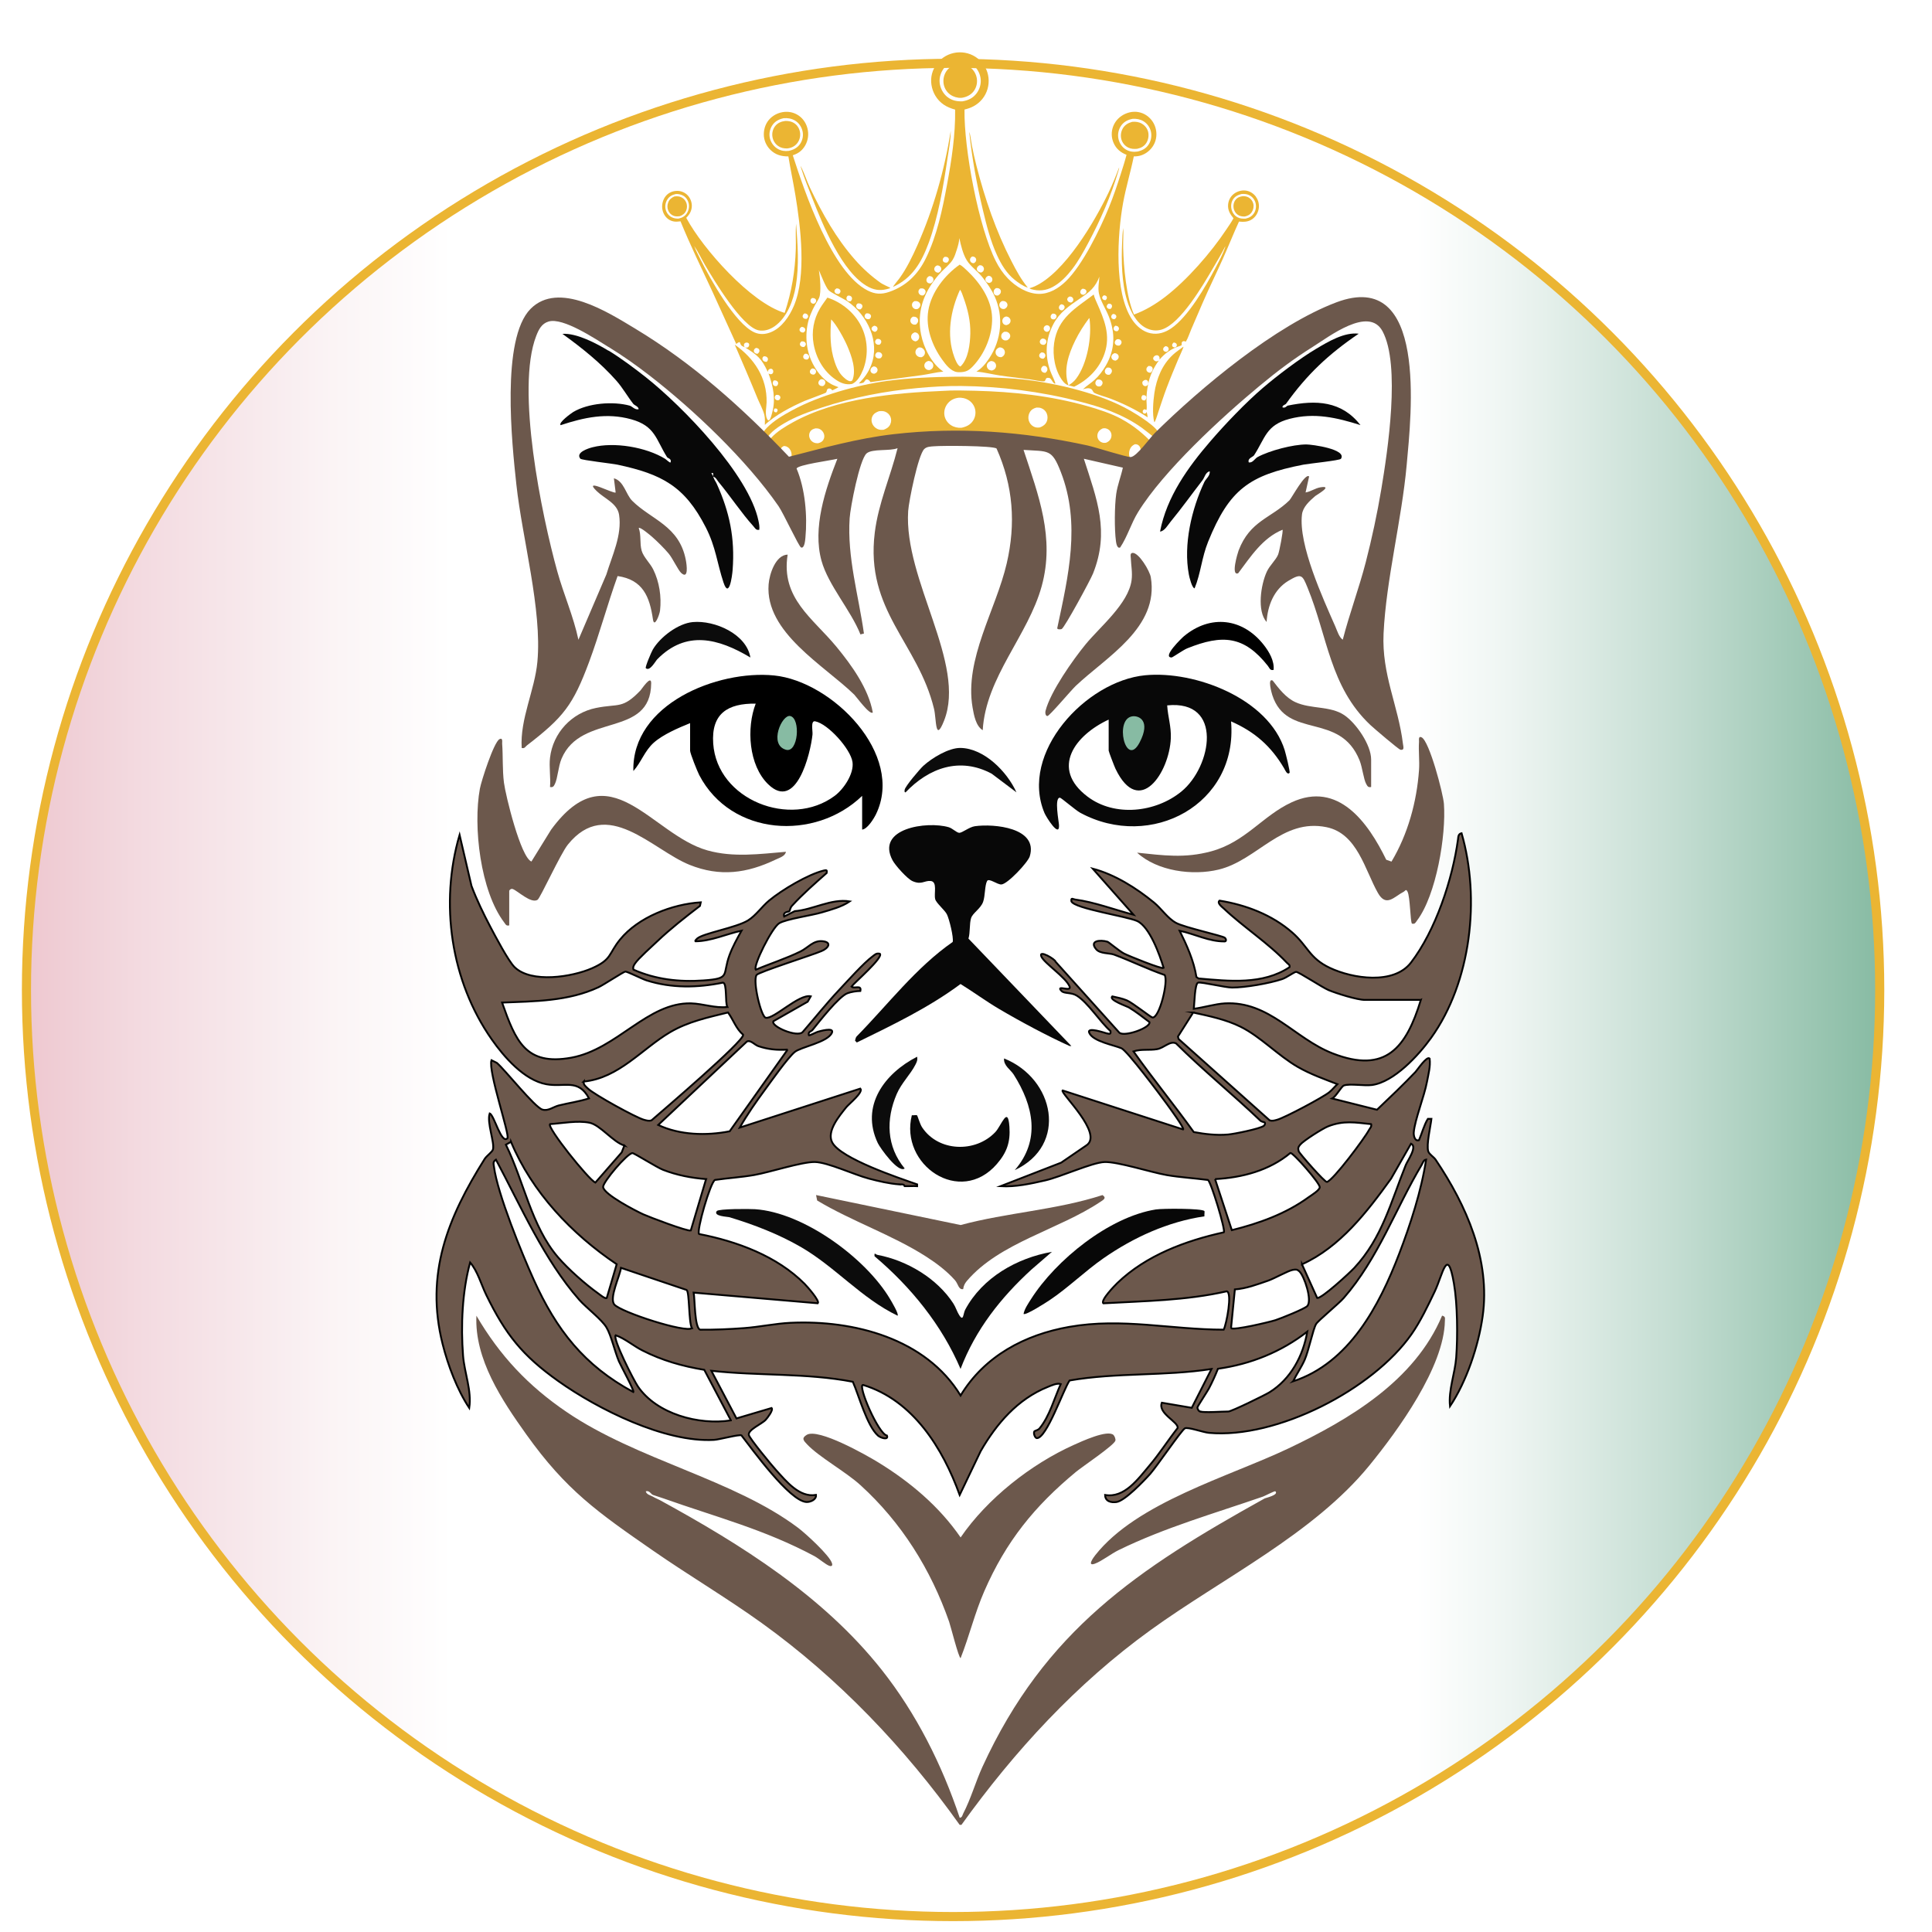 <?xml version="1.0" encoding="UTF-8"?>
<svg xmlns="http://www.w3.org/2000/svg" xmlns:xlink="http://www.w3.org/1999/xlink" viewBox="0 0 595.28 595.28">
  <defs>
    <style>
      .cls-1, .cls-2 {
        fill: #6c584c;
      }

      .cls-3 {
        fill: #87bba3;
      }

      .cls-4 {
        fill: url(#linear-gradient);
        filter: url(#drop-shadow-1);
        stroke: #ebb533;
        stroke-width: 2.81px;
      }

      .cls-4, .cls-2 {
        stroke-miterlimit: 10;
      }

      .cls-2 {
        stroke: #010101;
        stroke-width: .57px;
      }

      .cls-5 {
        fill: #ebb533;
      }

      .cls-6 {
        fill: #080808;
      }

      .cls-7 {
        fill: #0c0c0c;
      }
    </style>
    <linearGradient id="linear-gradient" x1="12.13" y1="297.06" x2="583.15" y2="297.06" gradientUnits="userSpaceOnUse">
      <stop offset="0" stop-color="#eec8d0"/>
      <stop offset=".06" stop-color="#f3dae0"/>
      <stop offset=".17" stop-color="#fbf5f6"/>
      <stop offset=".23" stop-color="#fff"/>
      <stop offset=".49" stop-color="#fff"/>
      <stop offset=".75" stop-color="#fff"/>
      <stop offset=".8" stop-color="#eef5f2"/>
      <stop offset=".89" stop-color="#c4ddd2"/>
      <stop offset="1" stop-color="#87bba3"/>
    </linearGradient>
    <filter id="drop-shadow-1" x="-14.39" y="-3.1" width="616.32" height="616.32" filterUnits="userSpaceOnUse">
      <feOffset dx="-3.98" dy="7.96"/>
      <feGaussianBlur result="blur" stdDeviation="7.02"/>
      <feFlood flood-color="#878384" flood-opacity=".75"/>
      <feComposite in2="blur" operator="in"/>
      <feComposite in="SourceGraphic"/>
    </filter>
  </defs>
  <g id="Layer_8" data-name="Layer 8">
    <circle class="cls-4" cx="297.64" cy="297.06" r="285.51"/>
  </g>
  <g id="Layer_21" data-name="Layer 21">
    <g>
      <path class="cls-5" d="M387.02,60.68c-.74-1.04-1.87-1.78-3.15-1.96-1.31-.18-2.74.24-3.77,1.07-.98.78-1.59,1.97-1.7,3.22-.15,1.73.6,2.97,1.65,4.24-.63,1.2-1.44,2.33-2.19,3.45-4.73,7.13-12.12,15.62-18.88,20.79-2.91,2.23-6.13,4.17-9.58,5.43-2.37-5.39-3.19-14.67-3.33-20.54-.05-2.05.12-4.11.03-6.15-.25,1.42-.29,2.94-.35,4.38-.26,5.73-.15,12.55,1.55,18.07.94,3.04,2.76,6.8,5.72,8.34,1.58.82,3.31,1.05,5.02.49,5.76-1.87,12.61-13.61,15.65-18.8,1.3-2.22,2.64-4.42,3.79-6.72l.05.07c-.73,2.23-1.95,4.43-3.04,6.51-3,5.67-8.38,15.07-13.68,18.64-1.89,1.27-4.01,1.94-6.28,1.48-2.4-.48-4.38-2.22-5.71-4.21-5.67-8.53-4.52-26.31-2.79-35.9.88-4.85,2.33-9.57,3.31-14.39.88,0,1.72-.1,2.54-.42,1.71-.65,3.16-2.04,3.88-3.72.74-1.72.72-3.69.01-5.41-.68-1.66-2.03-3.03-3.69-3.72-1.71-.7-3.58-.62-5.27.11-1.72.74-3.1,2.07-3.79,3.82-.67,1.69-.63,3.54.1,5.2.8,1.82,2.17,2.93,3.98,3.65-.52,2.04-1.18,4.05-1.82,6.06-1.1,3.42-2.24,6.81-3.6,10.13-2.75,6.73-8.1,17.77-13.26,22.76-2.28,2.21-5.14,3.96-8.41,3.9-3.57-.07-7.08-2.28-9.49-4.78-1.49-1.55-2.69-3.33-3.66-5.24-5.34-10.51-9.88-34.74-9.68-46.78.97-.24,1.9-.53,2.78-1.01,2.12-1.15,3.63-3,4.31-5.31.66-2.25.4-4.73-.75-6.78-1.14-2.03-3.09-3.57-5.34-4.2-2.29-.64-4.77-.34-6.84.84-2.03,1.16-3.59,3.16-4.18,5.43-.59,2.25-.17,4.71.99,6.7,1.42,2.41,3.5,3.64,6.14,4.35.11,7.73-1.08,15.52-2.49,23.1-1.43,7.68-3.08,15.69-6.54,22.74-2.45,4.99-6.06,8.56-11.38,10.36-2.35.79-4.29.68-6.51-.44-11.06-5.58-19.39-30.21-23.1-41.68.97-.34,1.81-.73,2.57-1.44,1.34-1.24,2.11-3.03,2.17-4.85.06-1.85-.62-3.75-1.91-5.09-1.22-1.27-2.9-2-4.66-2.02-1.89-.03-3.78.71-5.13,2.04-1.32,1.3-1.95,3.03-1.97,4.86-.01,1.8.73,3.53,2.01,4.8,1.58,1.56,3.4,2.05,5.56,2.04.65,3.99,1.5,7.94,2.16,11.93,1.61,9.74,3.48,24.84-.47,34.13-1.38,3.24-3.74,6.78-7.15,8.13-1.66.66-3.36.76-5.01.03-5.92-2.62-13.64-16.5-16.57-22.4-.69-1.38-1.42-2.76-1.98-4.2.02.02.03.05.05.07,1.13,1.6,2.2,3.93,3.24,5.69,2.75,4.68,11.45,19.23,16.61,20.22,1.7.33,3.47-.27,4.86-1.24,3.85-2.69,5.81-7.98,6.55-12.43,1.07-6.36.56-12.83.1-19.21-.24,2.54-.02,5.19-.1,7.76-.22,6.84-1.27,13.24-3.44,19.74-10.49-3.13-25.2-19.79-30.22-29.12l-.1-.18c1.05-1.04,1.71-2.19,1.72-3.71,0-1.25-.55-2.55-1.46-3.4-.93-.87-2.17-1.27-3.43-1.17-1.2.09-2.32.6-3.1,1.53-.87,1.03-1.27,2.48-1.13,3.81.14,1.29.76,2.52,1.8,3.3,1.08.82,2.31.95,3.61.75.07-.01.15-.03.22-.04,2.99,7.32,6.46,14.44,9.8,21.6l7.37,16.2c.3-.23.57-.46.94-.57l.19.07.04.12c.15.44.27.81.7,1.04.25.13.5.25.75.36-.19-.29-.33-.61-.2-.96.08-.21.28-.37.49-.44.29-.09.64-.05.88.14.17.13.22.32.21.53,0,.23-.15.53-.32.68-.2.17-.5.19-.74.14-.08-.02-.16-.04-.24-.06,3.79,2.33,5.13,3.43,7.05,7.61,0-.04,0-.08,0-.12.03-.29.12-.56.38-.73.2-.14.43-.21.68-.16.23.04.39.18.5.39.13.24.1.5.07.76-.13.21-.23.4-.48.48-.33.11-.67-.01-.95-.18,1.45,3.94,2.27,7.95,1.12,12.1-.17.61-.33,1.3-.61,1.87-.13.27-.23.39-.52.49-.24-.09-.35-.26-.45-.48-.7-1.52-.17-3.47-.13-5.1.16-7.57-3.81-13.54-9.81-17.76,2.38,5.5,4.76,11.01,7.02,16.56.68,1.66,1.67,3.37,2.1,5.1.24.98.16,2.06.15,3.07,3.1-3.01,8.28-5.66,12.23-7.39.81-.35,6.45-2.38,6.61-2.58.38-.47.11-1.34,1.12-1.26.35.03.62.32.84.57.66-.29,1.28-.61,1.91-.96-.77-.3-1.58-.58-2.31-.99-2.77-1.56-4.86-4.4-6.11-7.27-1.9-4.36-1.98-9.76-.21-14.16.43-1.07.94-2.13,1.51-3.13.37-.65.82-1.29,1.12-1.97.76-1.72.27-6.64-.06-8.55.64,1.45,2.09,5.25,3.01,6.2.77.79,4.51,2.52,5.81,3.42,6.11,4.22,10.08,12.37,7.3,19.64-.87,2.27-2.12,3.94-3.81,5.65.48-.06,1.29-.05,1.61-.44.25-.31.39-.62.74-.82.37-.02.54.09.82.34.18.16.3.32.42.52,5.26-.79,10.54-1.42,15.81-2.16,2.21-.31,4.42-.9,6.63-1.09-3.61-2.44-6.06-7.32-6.87-11.52-1.08-5.56.08-10.76,3.26-15.44.89-1.32,1.89-2.6,2.99-3.74,1.16-1.2,2.66-2.39,3.54-3.81.58-.95.91-2.07,1.25-3.12.37-1.14.69-2.31.77-3.51.46,2.2,1.11,4.93,2.29,6.84,1.18,1.9,3.31,3.34,4.74,5.13,1.47,1.84,2.89,3.87,3.86,6.02,2.79,6.21,2.07,13.37-1.67,19.03-1.05,1.59-2.29,3.14-3.96,4.1,2.42.24,4.78.84,7.19,1.21,3.12.48,6.26.77,9.39,1.21,1.17.16,3.35.71,4.39.58.54-.45.2-1.15,1.22-1.06.37.03.57.15.8.44.34.41.68,1.26,1.22,1.36l.12-.12c-.41-1.34-1.14-2.59-1.61-3.91-1.69-4.86-1.41-9.82,1.02-14.39,1.84-3.47,4.92-5.64,8.09-7.77,1.29-.87,2.65-1.79,3.72-2.93,1.04-1.1,1.81-2.43,2.33-3.85-.08,1.72-.49,3.42-.14,5.14.47,2.34,2.1,4.75,3.01,7.02,2.11,5.25,1.96,10.35-.91,15.28-.93,1.59-2.06,3.11-3.43,4.35-1.14,1.03-2.49,1.84-3.58,2.9.76-.24,1.68-.5,2.44-.13.59.29.59,1.01,1.09,1.26,1.14.59,3.53,1.21,4.9,1.74,4.03,1.55,7.87,3.42,11.5,5.77-.07-.5-.12-1.03-.27-1.51-.02-.05-.02-.1-.03-.15-.11.14-.16.24-.24.4-.2.1-.37.16-.59.08-.26-.1-.3-.25-.41-.47,0-.27.03-.43.22-.62.09-.09.24-.17.35-.22.21.04.24.06.4.19l.23.02c.15-.76-.03-2.25-.03-3.1,0-1.65.2-3.24.52-4.86-.17.29-.28.52-.63.61-.21.05-.41.05-.6-.05-.26-.13-.46-.39-.53-.67-.05-.2-.03-.4,0-.61.29-.3.61-.61,1.07-.57.24.02.43.16.57.35.19.27.14.51.13.81,0,.04,0,.08,0,.13.47-2.55,1.73-5.16,3.27-7.23-.16.08-.33.15-.5.2-.29.08-.48.02-.73-.13-.24-.15-.47-.38-.5-.68-.03-.24.08-.47.24-.64.22-.23.59-.42.92-.4.27.02.44.1.61.31.24.29.23.69.19,1.04,1.46-1.79,3.57-3.32,5.78-4.04.35-.11.79-.21,1.06-.46-.01-.23-.06-.51,0-.73.05-.19.2-.34.37-.41.28-.12.54-.04.81.06.03.01.06.02.09.04.68-1.12,1.14-2.59,1.66-3.81l3.51-8.14c2-4.62,4.23-9.13,6.29-13.73,1.68-3.75,3.19-7.58,4.9-11.31,1.47.12,2.78.14,4.07-.74,1.09-.75,1.79-1.93,2.01-3.22.22-1.27-.07-2.56-.82-3.62ZM346.88,46.06c-1.18-.72-1.98-1.96-2.27-3.3-.29-1.35,0-2.79.76-3.94.87-1.3,2.12-1.93,3.62-2.21,1.17-.06,2.27.12,3.29.72,1.17.69,2.02,1.87,2.33,3.19.31,1.34.07,2.79-.66,3.95-.82,1.3-1.99,1.88-3.44,2.22-1.27.19-2.53.04-3.64-.64ZM239.72,45.92c-1.23-.68-2.14-1.91-2.49-3.26-.34-1.34-.08-2.78.66-3.95.84-1.33,2.07-1.96,3.56-2.29,1.22-.09,2.4.08,3.46.7,1.2.69,2.03,1.9,2.35,3.23.32,1.34.07,2.78-.69,3.93-.85,1.28-2.12,1.91-3.57,2.21-1.15.15-2.27-.01-3.3-.58ZM209.09,67.35c-.79.04-1.57-.09-2.27-.49-.87-.5-1.49-1.35-1.72-2.33-.25-1.04-.06-2.16.52-3.06.64-1,1.5-1.44,2.62-1.69.78-.06,1.69.16,2.35.56.83.51,1.39,1.35,1.61,2.3.24,1.05.02,2.17-.57,3.07-.62.95-1.47,1.41-2.55,1.64ZM233.99,108.21c-.07.37-.32.6-.62.81-.34-.04-.66-.12-.9-.39-.16-.18-.23-.41-.19-.66.07-.39.32-.56.62-.77.36.03.69.08.93.38.14.18.2.4.15.63ZM236.24,111.49c-.39,0-.7-.04-1-.29-.23-.19-.34-.43-.33-.73,0-.3.18-.47.37-.68.3-.01.58-.02.86.13.24.14.43.35.47.63.05.39-.13.64-.36.93ZM238.11,118.22c-.07-.41.07-.68.31-1.01.36-.02.67-.02.98.2.21.15.34.34.36.6.03.39-.17.64-.41.92-.3.06-.57.09-.84-.09-.22-.14-.36-.36-.4-.62ZM239.23,127.04c-.14,0-.33,0-.46-.05-.21-.09-.32-.25-.34-.47-.03-.26.14-.48.29-.68.2,0,.37.02.57.06.22.18.24.19.32.47-.05.32-.16.45-.37.69ZM240.05,123.25c-.15.03-.33.09-.49.08-.23,0-.46-.12-.62-.28-.18-.18-.22-.38-.23-.63,0-.32.18-.52.39-.74.37-.03.78-.05,1.08.22.18.16.28.36.27.6,0,.31-.21.52-.4.74ZM246.36,101.46c.07-.38.34-.55.63-.75.06,0,.12.01.18.02.35.05.66.2.85.51.12.2.14.42.07.64-.1.31-.32.43-.58.59-.39-.03-.7-.07-.97-.38-.16-.18-.23-.39-.18-.63ZM246.46,106.05c0-.39.23-.62.5-.86.42,0,.81-.03,1.11.31.16.18.25.37.22.61-.05.36-.28.59-.54.81-.37,0-.69-.01-.99-.26-.18-.15-.3-.36-.3-.61ZM252.19,117.75c.09-.45.37-.66.73-.9.17,0,.34-.02.5,0,.28.04.57.25.72.48.16.24.19.54.12.82-.11.41-.34.6-.69.81-.16,0-.34,0-.5-.02-.29-.04-.58-.23-.75-.47-.15-.22-.19-.47-.14-.73ZM249.55,114.37c.05-.42.37-.63.69-.85.39.02.7.06.97.37.18.2.27.46.22.73-.06.4-.32.59-.62.8-.03,0-.06,0-.08,0-.39,0-.74-.05-1.01-.37-.17-.2-.21-.42-.18-.68ZM249.08,109.36c.17.2.24.43.21.69-.04.35-.24.52-.49.72-.41.02-.74.04-1.07-.25-.19-.18-.26-.38-.26-.64.01-.4.28-.65.55-.89.12,0,.24,0,.36,0,.29.02.51.17.69.38ZM248.5,98.25c-.36,0-.72,0-.98-.29-.16-.19-.25-.37-.21-.62.06-.38.29-.57.58-.78.27.02.57.08.78.25.19.16.33.38.34.63,0,.38-.23.59-.5.81ZM251.47,92.77c-.06.38-.32.59-.62.8-.06,0-.11,0-.17,0-.31,0-.55-.09-.76-.32-.17-.19-.23-.42-.21-.67.04-.35.22-.53.47-.75.42,0,.79-.01,1.09.33.16.17.23.38.2.61ZM258.51,90.56s-.06,0-.09,0c-.38.03-.77,0-1.05-.29-.17-.18-.26-.37-.24-.63.04-.4.31-.57.6-.78.29,0,.57.02.82.18.23.15.4.35.42.64.03.4-.2.62-.47.87ZM262.1,92.83c-.37.04-.65.04-.95-.21-.21-.17-.33-.39-.34-.67-.02-.4.16-.6.42-.87.32-.02.59-.03.87.15.25.17.39.37.43.68.04.37-.19.66-.42.91ZM271.24,104.66c.2.17.29.36.3.62.01.4-.25.68-.52.92-.4.03-.71.06-1.04-.21-.22-.18-.35-.41-.34-.7.01-.4.24-.6.52-.85.41-.03.74-.07,1.08.21ZM265.73,94.48c-.06.39-.33.62-.62.85-.39.02-.66-.02-.96-.29-.23-.2-.35-.47-.34-.77,0-.37.21-.55.46-.77.09,0,.17-.01.26-.02.39,0,.74.07,1.01.37.15.17.22.4.19.63ZM267.86,98.32c-.41.04-.74.07-1.09-.19-.22-.17-.37-.39-.37-.69,0-.41.21-.63.5-.88.45-.03.83-.04,1.19.27.18.16.3.37.29.62-.01.39-.23.63-.51.87ZM268.69,101.72c-.13-.19-.2-.38-.14-.61.1-.39.46-.57.79-.75.09,0,.08,0,.19.03.33.07.61.19.77.51.11.22.11.44.04.67-.14.41-.4.53-.77.7-.32-.11-.67-.26-.87-.55ZM270.28,114.46c-.19.41-.49.53-.89.69-.15-.01-.31-.02-.45-.07-.31-.09-.54-.31-.67-.61-.12-.27-.07-.6.05-.85.2-.41.51-.59.92-.74.15.03.31.06.46.11.27.1.52.37.62.63.11.28.09.57-.04.84ZM271.81,109.56c-.04.39-.27.61-.57.84-.11.02-.21.03-.32.04-.35.03-.7-.06-.96-.3-.22-.21-.3-.42-.28-.72.02-.4.31-.66.59-.89.11-.01.21-.03.32-.03.36-.02.65.06.91.31.21.2.34.46.31.75ZM280.52,98.54c.09-.49.36-.7.75-.96.5-.02.91,0,1.29.36.23.22.35.52.35.84,0,.53-.31.87-.69,1.21-.18.03-.37.06-.55.04-.36-.03-.7-.22-.92-.5-.22-.28-.3-.63-.23-.98ZM280.85,104.32c-.15-.32-.16-.69-.04-1.03.19-.5.59-.7,1.06-.9.19.03.39.07.56.14.33.13.58.45.7.77.15.39.11.82-.08,1.19-.22.41-.52.57-.95.7-.11-.02-.22-.05-.32-.08-.4-.11-.75-.42-.93-.8ZM286.04,111.21c.21.02.42.04.61.12.37.14.7.48.83.85.13.34.1.74-.06,1.07-.21.44-.56.6-1,.77-.29,0-.57,0-.83-.14-.34-.17-.61-.47-.73-.83-.11-.35-.08-.72.09-1.04.24-.46.62-.66,1.1-.8ZM283.71,107.07c.44.1.87.46,1.09.85.2.36.25.77.13,1.16-.15.5-.49.75-.93.98-.17,0-.34.02-.51,0-.48-.07-.91-.33-1.18-.73-.24-.35-.31-.8-.2-1.21.14-.54.49-.8.95-1.07.22,0,.45-.02.66.03ZM283.58,94.05c-.05.5-.39.83-.77,1.12-.2.05-.42.1-.63.09-.38-.03-.75-.27-.97-.59-.21-.3-.27-.69-.18-1.04.1-.43.36-.61.71-.84.15-.01.31-.02.46-.02.41,0,.81.17,1.09.47.21.23.32.51.28.82ZM284.56,91.01c-.16.02-.34.04-.5.03-.3-.03-.59-.19-.79-.42-.21-.24-.31-.53-.28-.85.04-.44.26-.63.59-.9.21-.01.42-.03.62-.01.28.02.58.2.76.41.17.2.25.43.23.69-.04.46-.31.75-.64,1.04ZM287.58,86.41c-.13.46-.43.68-.82.91-.13,0-.26,0-.39-.01-.29-.02-.59-.19-.75-.44-.17-.26-.21-.54-.14-.84.11-.49.39-.7.8-.96.14,0,.29.02.43.04.31.05.59.22.75.49.15.25.18.54.11.82ZM289.94,83.27c-.16.41-.45.57-.82.76-.12-.02-.25-.04-.37-.06-.33-.08-.6-.29-.76-.58-.14-.26-.17-.56-.07-.84.16-.44.45-.61.86-.79.16.02.32.04.47.09.28.09.55.34.68.61.12.27.11.56.01.83ZM291.85,80.89s-.05,0-.07.01c-.4.04-.75.05-1.07-.25-.19-.18-.24-.37-.24-.62.01-.4.28-.64.55-.88.41-.03.77-.05,1.09.24.17.16.25.35.25.58,0,.41-.24.65-.52.92ZM291.89,29.88c-1.32-1.05-2.21-2.74-2.37-4.42-.16-1.62.39-3.3,1.42-4.56,1.17-1.42,2.79-2.07,4.58-2.25,1.47-.03,2.84.28,4.05,1.15,1.35.98,2.29,2.57,2.55,4.22.26,1.64-.2,3.36-1.18,4.69-1.13,1.52-2.62,2.23-4.45,2.52-1.69.04-3.24-.27-4.59-1.35ZM300.77,80.22c-.08.44-.33.63-.68.87-.11,0-.21,0-.32-.01-.27-.04-.52-.2-.69-.42-.18-.24-.24-.53-.18-.82.08-.4.31-.58.63-.8.1,0,.13,0,.24.01.34.04.61.15.82.43.17.22.22.48.17.75ZM303.09,83.27c-.15.4-.41.55-.78.71-.4-.05-.84-.18-1.11-.51-.18-.23-.26-.47-.21-.76.08-.48.41-.72.78-.98.18,0,.36-.01.54.03.3.06.56.3.71.56.17.3.19.64.07.96ZM305.62,86.7c-.19.32-.47.39-.81.49-.07-.01-.14-.02-.21-.04-.36-.07-.67-.24-.86-.56-.15-.25-.17-.54-.07-.81.16-.44.48-.63.89-.81.18.03.37.05.53.12.29.12.57.46.64.76.07.3.04.57-.12.84ZM307.05,91.05c-.24-.02-.52-.18-.66-.37-.19-.26-.26-.54-.22-.86.05-.52.3-.74.69-1.04.13,0,.25-.02.38-.01.33,0,.68.12.9.38.22.27.29.53.24.87-.08.49-.46.77-.85,1.01-.15.02-.32.04-.47.02ZM308.13,94.7c-.21-.28-.27-.64-.2-.98.1-.49.38-.7.79-.96.26-.01.53-.03.77.04.35.1.66.35.82.68.13.26.14.56.05.84-.15.44-.48.67-.87.88-.16.02-.31.03-.47.01-.36-.05-.68-.23-.9-.52ZM306.76,113.34c-.24.48-.63.67-1.13.82-.25-.03-.51-.05-.73-.15-.37-.17-.66-.51-.78-.89-.12-.38-.08-.78.13-1.12.26-.44.65-.64,1.13-.77.24.03.46.06.68.15.35.15.63.46.76.81.14.37.12.79-.06,1.15ZM309.54,109.03c-.17.52-.5.78-.97,1.02-.26,0-.52,0-.77-.08-.39-.13-.75-.45-.93-.83-.16-.35-.16-.76-.03-1.12.2-.53.59-.75,1.08-.98.19,0,.35,0,.54.05.4.1.75.34.96.7.22.38.26.83.12,1.24ZM311.24,103.79c-.11.51-.47.78-.89,1.04-.22.05-.47.08-.7.06-.36-.04-.71-.25-.92-.54-.23-.31-.28-.69-.21-1.06.1-.54.42-.78.86-1.05.26-.02.55-.06.81,0,.36.07.7.33.89.63.18.28.23.61.16.93ZM311.19,99.46c-.26.46-.66.59-1.14.72-.18-.03-.38-.06-.55-.14-.31-.15-.53-.45-.62-.77-.11-.36-.05-.75.13-1.07.23-.42.55-.56.99-.69.21.03.43.06.62.16.32.16.59.45.7.8.1.33.04.7-.12,1ZM320.42,105.07c.09-.38.33-.53.63-.74.13,0,.28-.02.42,0,.32.04.61.19.8.46.15.21.17.41.13.66-.06.38-.35.61-.66.8-.13.01-.25.02-.38,0-.3-.03-.62-.15-.8-.41-.17-.25-.21-.49-.15-.78ZM320.21,109.41c.05-.39.35-.61.65-.81.12,0,.21,0,.33,0,.28.03.52.13.7.36.19.24.24.49.18.79-.07.38-.33.6-.64.8-.39-.05-.74-.1-1.01-.4-.2-.23-.26-.45-.22-.74ZM322.72,113.89c-.05.44-.27.71-.61.97-.4,0-.71-.05-1.01-.33-.21-.2-.33-.47-.32-.77.02-.46.28-.71.61-1,.13,0,.27-.03.4-.02.28.02.49.11.67.32.2.23.29.52.26.82ZM323.45,101.61c-.18.39-.44.51-.83.65-.12-.02-.24-.04-.36-.09-.28-.1-.51-.33-.62-.6-.1-.26-.09-.56.05-.81.19-.35.49-.47.85-.57.11.02.2.03.31.06.28.09.5.26.62.54.12.27.1.56-.03.82ZM325.54,97.54c-.04.39-.28.59-.56.82-.03,0-.07.01-.1.02-.35.05-.67.06-.94-.21-.17-.16-.24-.39-.23-.63.03-.43.26-.63.56-.9.38-.01.74-.03,1.03.28.17.18.27.36.24.62ZM327.98,94.89c-.12.4-.38.56-.72.75-.34-.04-.64-.08-.85-.4-.15-.22-.18-.46-.11-.71.1-.41.33-.57.67-.78.37.05.69.1.92.44.14.21.17.46.1.7ZM330.65,92.66c-.12.3-.34.42-.61.57l-.16-.03c-.37-.06-.69-.16-.9-.5-.13-.21-.19-.41-.12-.65.11-.39.39-.53.72-.7.13.01.26.03.39.06.27.06.48.23.62.47.14.24.15.52.05.78ZM334.74,89.98c-.06.43-.43.62-.75.83-.15.01-.3.02-.46-.01-.24-.05-.43-.18-.56-.39-.13-.21-.14-.42-.09-.66.07-.4.35-.6.67-.8.37.04.77.08,1.02.39.17.21.21.37.17.64ZM344.77,101.26c-.01.38-.24.59-.51.8-.33,0-.61,0-.88-.23-.2-.18-.27-.36-.26-.62,0-.39.26-.62.53-.86.3.03.59.08.82.28.18.16.31.37.3.62ZM340.61,92.5c-.3-.05-.61-.08-.83-.32-.15-.17-.21-.34-.17-.56.05-.28.3-.46.5-.63.27.03.56.05.76.26.16.16.21.36.18.58-.04.29-.25.48-.45.68ZM341.33,95.02c-.19-.15-.32-.3-.33-.55-.02-.39.22-.62.47-.88.29-.04.56-.04.82.12.21.13.32.33.34.57.03.4-.18.63-.43.9-.3.02-.62.03-.87-.16ZM342.55,98.04c-.14-.18-.17-.34-.15-.56.03-.35.25-.54.5-.75.31.01.57.04.81.26.17.16.27.37.25.61-.04.38-.28.56-.57.76-.3-.01-.64-.05-.83-.31ZM339.72,118.05c-.05.45-.32.72-.66.99-.13.02-.27.04-.41.04-.32.02-.62-.09-.85-.32-.21-.21-.31-.5-.29-.79.02-.47.25-.72.59-1.02.18-.01.37-.03.55-.02.31.02.64.18.84.42.17.2.26.44.23.71ZM342.58,114.45c-.07.47-.33.73-.7,1.01-.13,0-.27.02-.4.02-.33,0-.61-.15-.83-.4-.19-.23-.27-.52-.23-.81.06-.47.3-.72.66-1,.14,0,.29-.02.44-.02.33,0,.61.13.83.38.2.23.28.52.24.83ZM344.63,110.28c-.16.45-.48.65-.9.84-.17-.02-.36-.04-.52-.1-.32-.1-.58-.36-.7-.67-.11-.27-.11-.56.02-.82.2-.4.51-.59.92-.72.13.02.26.04.38.07.32.08.58.28.74.57.14.25.15.55.06.82ZM345.54,105.68c-.07.38-.35.61-.66.81-.06,0-.11,0-.17,0-.38.01-.72-.06-.99-.34-.19-.2-.28-.45-.24-.72.05-.42.32-.64.64-.89.14-.02.29-.04.43-.04.3,0,.61.15.81.39.19.23.24.5.19.79ZM352.06,121.76c.19,0,.4-.02.59.02.25.06.39.21.52.42.09.49-.07.75-.33,1.15-.3.04-.55.07-.81-.11-.22-.15-.31-.32-.34-.58-.05-.39.14-.64.38-.91ZM355.17,113.75c-.03.49-.31.77-.65,1.09-.41,0-.77-.07-1.06-.39-.2-.23-.26-.49-.23-.79.04-.4.33-.64.61-.89.35-.01.76-.01,1.03.25.21.2.31.43.29.72ZM360.05,107.8c-.13.38-.39.5-.73.63-.29-.06-.57-.13-.77-.37-.16-.2-.19-.4-.14-.65.08-.39.42-.58.73-.76.37.07.65.14.85.5.11.21.13.43.06.65ZM362.59,106.52c-.07.29-.29.39-.51.54-.36-.01-.49-.03-.77-.25-.09-.15-.16-.26-.16-.44,0-.39.23-.6.49-.85.32.06.58.11.8.37.14.17.19.41.14.62ZM386.39,65.66c-.6.97-1.49,1.46-2.57,1.7-.9.05-1.74.01-2.55-.43-.89-.49-1.49-1.31-1.77-2.28-.29-1.02-.21-2.17.34-3.09.6-1.03,1.55-1.48,2.66-1.78.94-.08,1.77-.02,2.61.46.87.5,1.49,1.33,1.75,2.3.27,1.04.11,2.21-.46,3.12Z"/>
      <path class="cls-5" d="M301,24.31c-.18-1.37-.91-2.69-2.01-3.52-.97-.73-2.26-1.1-3.48-1.04-1.47.2-2.82.73-3.75,1.96-.88,1.16-1.25,2.7-1.01,4.13.23,1.35.96,2.57,2.1,3.35.98.67,2.16,1.01,3.35.96,1.43-.16,2.85-.82,3.75-1.97.85-1.08,1.22-2.51,1.04-3.87Z"/>
      <path class="cls-5" d="M246.51,40.9c-.13-1.1-.69-2.13-1.57-2.79-.86-.65-1.95-.89-3.01-.84-1.22.16-2.29.58-3.08,1.57-.73.92-1.04,2.15-.85,3.31.18,1.16.83,2.21,1.81,2.87.84.57,1.71.72,2.7.72,1.23-.13,2.27-.57,3.08-1.55.75-.91,1.07-2.12.93-3.28Z"/>
      <path class="cls-5" d="M350.36,45.85c1.17-.25,2.14-.74,2.82-1.77.64-.98.85-2.28.59-3.41-.26-1.09-.98-1.99-1.94-2.56-.96-.56-1.91-.66-2.99-.57-1.26.35-2.3.95-2.95,2.14-.55,1.02-.69,2.27-.33,3.39.34,1.05,1.09,1.92,2.08,2.4.87.43,1.76.46,2.71.38Z"/>
      <path class="cls-5" d="M286.12,74.9c2.95-7.93,4.57-17.63,5.8-26,.4-2.7.97-5.55,1.01-8.28,0-.07,0-.14,0-.22-1.92,12.03-5.34,24.06-10.28,35.2-1.52,3.43-3.3,7.11-5.51,10.15-.26.35-1.99,2.44-1.97,2.65,5.99-2.75,8.75-7.59,10.95-13.5Z"/>
      <path class="cls-5" d="M299.42,44.67c-.21-1.09-.38-3.06-.78-4.02.85,8.11,2.34,16.25,4.23,24.17,1.11,4.67,2.31,9.41,4.32,13.79,1.31,2.85,2.93,5.59,5.41,7.58,1.13.91,2.68,2.02,4.08,2.43-2.15-2.66-3.47-5.11-5.02-8.12-4.77-9.25-8.22-19.32-10.79-29.39-.54-2.13-1.03-4.28-1.45-6.44Z"/>
      <path class="cls-5" d="M246.67,51.16c.04.22.1.42.17.63.99,3.14,2.25,6.23,3.45,9.29,3.16,8.07,9.24,23.2,17.39,27.38,2.11,1.08,4.06,1.14,6.29.42l.27-.11s.05-.08.04-.12c0,0-2.32-1.06-2.84-1.43-2.94-2.07-5.6-4.47-7.98-7.17-5.8-6.56-10.15-14.32-13.89-22.2-1-2.1-1.75-4.54-2.8-6.53l-.09-.17Z"/>
      <path class="cls-5" d="M324.37,88.41c2.34-1.26,4.34-3.35,5.95-5.43,1.92-2.49,3.47-5.3,4.95-8.07,3.75-7.02,7.03-14.46,9.28-22.1.11-.38.29-.82.27-1.22-.98,2.58-2.02,5.16-3.21,7.65-4.33,9.05-13.57,24.82-22.86,29.02-.5.23-1.04.38-1.56.55.15.13.31.19.49.27,2.32.69,4.55.48,6.7-.67Z"/>
      <path class="cls-5" d="M384.71,60.84c-.54-.31-1.14-.41-1.76-.4-.93.12-1.69.39-2.28,1.16-.54.7-.73,1.64-.58,2.5.14.81.57,1.57,1.25,2.05.69.49,1.38.56,2.19.56.93-.2,1.64-.56,2.18-1.39.49-.76.67-1.7.45-2.57-.2-.8-.72-1.5-1.44-1.91Z"/>
      <path class="cls-5" d="M211.45,62.43c-.29-.76-.87-1.36-1.61-1.69-.66-.29-1.34-.3-2.05-.21-.87.38-1.52.89-1.89,1.8-.33.81-.35,1.74,0,2.55.32.75.91,1.34,1.67,1.62.62.23,1.24.19,1.88.11.86-.3,1.54-.8,1.93-1.64.37-.79.39-1.73.08-2.54Z"/>
      <path class="cls-5" d="M295.81,114.68c1.79-.05,2.68-.5,3.91-1.78,3.7-3.88,6.11-9.65,5.96-15.02-.16-5.62-3.71-10.74-7.69-14.48-.66-.62-1.5-1.47-2.31-1.86-4.6,3.25-8.69,8.44-9.65,14.11-.9,5.31,1.21,10.93,4.3,15.2,1.05,1.46,2.56,3.46,4.46,3.78.34.06.69.05,1.03.05ZM295.8,89.25c.49.65.76,1.59,1.04,2.35,1.32,3.62,2.22,7.28,2.13,11.17-.08,3.2-.58,7.82-3.02,10.15-.05-.01-.1-.02-.15-.04-.82-.36-1.49-2.13-1.78-2.92-2.47-6.7-1.13-14.38,1.79-20.71Z"/>
      <path class="cls-5" d="M329.21,118.71c.57.15,1.16.34,1.74.45,4.29-2.1,7.79-5.61,9.36-10.18,1.98-5.75-.08-10.53-2.38-15.74-.25-.57-.52-1.15-.72-1.73-.09-.25-.11-.51-.22-.76-5.63,4.26-11.11,7.21-12.2,14.98-.54,3.84.26,8.51,2.65,11.65.51.67.99,1.08,1.78,1.37-1.63-4.75-.04-9.52,2.08-13.85,1.18-2.4,2.63-4.67,4.23-6.81l.14-.06c.84,5.65-.67,14.07-4.07,18.62-.66.88-1.45,1.51-2.38,2.08Z"/>
      <path class="cls-5" d="M265.88,114.06c1.62-4.08,1.58-8.76-.17-12.79-1.84-4.24-5.58-7.59-9.87-9.25-.3-.12-.61-.23-.91-.32-.76,1.09-1.58,2.15-2.26,3.3-1.98,3.35-2.67,7.19-1.98,11.02.78,4.33,3.06,8.38,6.72,10.89,1.63,1.12,3.14,1.74,5.13,1.39,1.64-.71,2.69-2.65,3.32-4.24ZM262.63,117.16s-.06.07-.09.1c-.19.16-.37.22-.61.2-.85-.07-2.11-1.26-2.65-1.89-1.01-1.17-1.63-2.64-2.11-4.09-1.46-4.39-1.41-8.54-1.08-13.07,1.65,1.59,4.03,6,4.97,8.19,1.32,3.06,2.87,7.33,1.58,10.57Z"/>
      <path class="cls-5" d="M361.39,109.32c-3.35,3.07-5.06,7.39-5.71,11.81-.37,2.53-.68,6.52-.03,8.95.14-.1.2-.19.27-.34.43-.98.73-2.08,1.08-3.1.8-2.36,1.56-4.73,2.44-7.06,1.12-2.98,2.35-5.92,3.58-8.86.53-1.26,1.18-2.53,1.63-3.81l-.06-.06c-1.07.8-2.22,1.56-3.2,2.46Z"/>
      <path class="cls-5" d="M348.22,126.51c-8.92-5.17-22.38-8.38-32.59-9.55-3.94-.45-7.92-.58-11.88-.71-3.1-.1-6.18-.23-9.29-.18-7.03.08-14.24.36-21.21,1.31-9.28,1.27-20.83,4.53-29.03,8.97-2.75,1.49-5.75,3.21-7.95,5.47-.77.79-1.44,1.73-1.86,2.75.42.64.82,1.29,1.21,1.95.67-2.65,3.69-4.71,5.89-6.02,3.65-2.19,7.75-3.63,11.78-4.95,9.81-3.19,19.23-5.03,29.49-5.99,4.43-.41,8.9-.67,13.35-.63,12.13.12,24.48,1.69,36.22,4.71,3.34.86,6.72,1.81,9.93,3.08,3.31,1.31,6.62,3.01,9.52,5.08,1.17.84,2.26,1.78,3.41,2.65.4.3,1.26,1.04,1.7.55.26-.29.33-.89.24-1.25-.53-2.25-6.92-6.08-8.93-7.25Z"/>
      <path class="cls-5" d="M345.61,129.13c-3.36-1.81-7.12-3.02-10.77-4.05-11.18-3.15-22.75-4.39-34.34-4.68-3.17-.08-6.84-.19-9.98.04-15.07.62-32.9,2.29-46.25,9.7-2.33,1.29-4.87,2.81-6.67,4.79-.52.58-.97,1.19-1.3,1.9,2.3,3.41,5.17,3.64,6.07,7.62,10.09-9.84,43.11-10.44,56.85-10.27l1.79.03c13.7.36,27.5,2.35,40.38,7.17,3.11,1.17,4.11-.95,6.48,1.43.52-2.6,3.4-1.81,4.73-4.12.49-.85,2.29-.99,2.75-1.86-2.94-3.09-5.98-5.65-9.74-7.68ZM243.88,140.5c-.1.84-.48,1.47-1.13,1.99-.2.05-.41.09-.62.06-.5-.09-.96-.58-1.2-.99-.49-.82-.76-1.95-.51-2.9.16-.62.5-.91,1.04-1.22.1,0,.21,0,.31,0,.57.04,1.12.39,1.48.82.5.6.73,1.46.64,2.23ZM253.73,135.47c-.37.65-.96.92-1.66,1.09-.47.02-.96-.03-1.39-.24-.62-.3-1.09-.86-1.28-1.53-.17-.59-.11-1.25.22-1.78.4-.65.98-.87,1.69-1.03.4,0,.8.02,1.17.18.65.29,1.16.85,1.38,1.52.2.59.17,1.24-.15,1.78ZM274.3,130.77c-.43.89-1.16,1.32-2.05,1.65-.69.05-1.27.06-1.92-.25-.75-.35-1.35-1-1.63-1.78-.25-.69-.23-1.47.1-2.13.43-.85,1.17-1.26,2.04-1.56.65-.05,1.25-.1,1.87.14.76.3,1.37.88,1.67,1.64.3.74.26,1.56-.09,2.28ZM299.86,129.54c-.84,1.34-2.11,1.94-3.6,2.26-1.13.09-2.31-.18-3.26-.8-1.03-.68-1.8-1.77-2-3-.21-1.25.14-2.56.91-3.57.87-1.14,2.07-1.72,3.46-1.88,1.01-.06,2.06.14,2.94.66,1.04.61,1.82,1.63,2.11,2.8.3,1.19.1,2.49-.56,3.53ZM322.52,129.89c-.41.93-1.2,1.47-2.13,1.81-.7.1-1.3.06-1.94-.28-.73-.39-1.26-1.09-1.48-1.88-.23-.84-.11-1.78.33-2.53.48-.82,1.16-1.2,2.06-1.43.52-.02.99,0,1.48.19.76.29,1.35.85,1.67,1.6.33.79.35,1.73,0,2.51ZM342.31,135.01c-.29.73-.82,1.11-1.52,1.41-.38.05-.76.06-1.13-.05-.57-.17-1.04-.55-1.31-1.08-.29-.56-.31-1.22-.1-1.81.28-.76.82-1.15,1.53-1.49.38-.06.71-.07,1.09.04.61.18,1.11.57,1.38,1.14.28.57.29,1.25.06,1.83ZM351.31,139.74c-.25.91-.73,1.5-1.53,1.96-.25.02-.55.05-.79,0-.36-.09-.71-.44-.87-.76-.35-.68-.29-1.66-.04-2.36.3-.85.77-1.3,1.56-1.69.18,0,.35-.02.53.01.41.08.77.35.99.7.38.6.34,1.49.16,2.14Z"/>
    </g>
    <g>
      <path class="cls-1" d="M295.7,562.28c-16.83-23.66-37.41-45.24-61.03-62.22-10.87-7.81-22.46-14.66-33.46-22.29-17.04-11.81-26.8-18.62-39.06-35.82-7.5-10.52-15.97-23.15-15.36-36.56,7.23,12.34,15.95,21.61,27.75,29.64,21.95,14.93,51.36,20.67,71.39,35.73,2.28,1.72,9.71,8.5,10.42,10.9.22.73-.07,1.03-.8.8-1.07-.33-3.3-2.29-4.65-3.01-15.42-8.24-30.28-12.02-46.46-17.76-1.09-.39-2.29-.73-3.28-1.09-.56-.21-1.12-1.48-2.19-1.09.25,1.01,1.44,1.19,2.19,1.63.8.48,1.51.72,2.19,1.09,25.15,13.76,50.27,29.51,68.28,52.23,10.7,13.5,18.62,29.3,24.07,45.62.78-.05.84-.84,1.1-1.35,2.34-4.48,3.78-9.69,5.9-14.33,19.28-42.07,47.89-60.99,86.98-82.72.26-.14,4.48-1.08,3.27-2.19-.19-.17-3.23,1.43-3.82,1.64-14.95,5.18-30.2,9.51-44.46,16.48-2.28,1.11-5.21,3.42-7.3,4.18-2.53.93-.51-1.85.11-2.63,12.8-16.24,41.07-24.11,59.5-32.87,18.81-8.95,38.95-20.89,47.35-40.92,1.13.28.87.81.86,1.63-.24,14.19-14.44,33.72-23.28,44.55-17.23,21.1-45.27,34.71-67.37,50.68-22.81,16.47-41.91,37.24-58.3,60.03h-.55Z"/>
      <path class="cls-2" d="M277.12,364.94c-3.32-.28-6.21-.96-9.41-1.8-4.52-1.18-12.69-5.04-16.64-5.11-4.04-.07-13.81,3.15-18.66,4-4.02.71-8.1.94-12.13,1.53-1.46.86-5.75,15.77-4.89,16.66,11.65,2.25,24,6.79,32.49,15.33.76.76,4.81,5.32,4.1,6.01l-38.25-3.28c.39,2.04.24,10.81,1.98,11.41,4.51.06,9.1-.15,13.59-.48,4.6-.34,9.63-1.41,14.22-1.63,19.52-.92,41.75,4.83,52.45,22.4,7.37-12.16,19.75-18.73,33.49-21.15,16.34-2.87,31.25.85,47.58.86.85-1.61,2.76-11.49.92-11.82-12.45,2.84-25.3,2.99-38,3.7-.95-.92,3.56-5.52,4.36-6.29,8.85-8.5,20.99-12.99,32.77-15.59.58-.66-3.95-15.55-4.89-16.12-4.21-.56-8.51-.79-12.69-1.51-4.92-.85-15.1-4.17-19.2-4.02-3.81.14-13.41,4.55-18.27,5.66-4.51,1.03-9.13,2.05-13.77,1.79l18.69-7.26,7.79-5.33c5.38-3.59-8.18-16.19-7.35-16.92l37.15,12.02c.43-.4-4.4-6.98-5.01-7.82-1.95-2.67-12.18-16.37-13.98-17.18-2.14-.96-8.84-2.1-9.96-4.8-.8-1.92,4.92.09,5.31.17.82.16,1.45.47,1.24-.7-3.19-2.79-6.92-8.77-10.4-10.92-1.69-1.04-3.82-.56-4.63-1.38-2.08-2.1,3.1.39,2.46-1.37-1.12-2.86-7.88-7.24-8.73-9.31-.91-2.2,4.34.91,4.38,1.63l19.66,21.87c1.64,1.36,9.71-1.54,9.28-3.26-2.08-1.56-4.14-3.22-6.39-4.55-.62-.36-6.26-2.28-5.08-3.38,1.45.32,3.14.65,4.5,1.23,1.82.78,7.31,5.18,7.88,5.27,2.15.33,4.99-11.24,3.76-13.09-5.27-1.82-10.37-4.35-15.58-6.28-1.43-.53-4.29-.23-5.48-1.62-2.28-2.65,1.12-3.03,3.44-2.35.41.12,3.61,2.86,5.11,3.64,1.41.74,11.71,4.9,12.21,4.45-1.18-3.96-4.31-12.74-8.19-14.48-3.26-1.46-19.11-3.8-20.22-6.02-.18-1.32.35-.7,1.14-.59,5.93.79,12.2,3.16,17.99,4.69l-12.57-14.2c6.85,1.82,13.38,5.95,18.83,10.4,2.31,1.88,4.19,4.86,6.82,6.3s14.44,3.99,15.07,4.61c.4.39.49,1.04-.01,1.11-4.87.08-9.27-2.32-13.93-3.28,2.22,4.52,4.36,9.19,5.16,14.24l.64.45c9.38.82,19.82,2.02,28.07-3.49.17-.71-.44-.94-.83-1.35-5.72-6.07-13.48-11.06-19.4-16.67-.52-.49-2.24-1.74-1.35-2.47,8.13,1.31,16.19,4.38,22.41,9.83,4.81,4.21,5.25,7.89,11.54,10.87,7.06,3.35,19.72,5.29,25.02-1.6,7.6-9.87,12.84-25.77,14.5-37.97.11-.82.07-1.68,1.1-1.9,5.81,20.11,2.96,45.82-9.38,63.04-3.83,5.34-11.45,13.65-18.25,14.54-2.38.31-6.78-.49-8.61.14-.82.28-2.43,3.43-3.64,4.01l13.82,3.47c4.01-3.81,8.05-7.66,11.87-11.66.51-.54,3.52-5.05,4.35-4.11.29,2.48-.37,4.73-.81,7.11-.85,4.59-3.76,11.75-4.08,15.62-.08.9.27,2.88,1.61,2.41.87-1.99,1.61-4.79,2.74-6.56h1.09c-.28,2.44-1.6,7.95-.98,10,.28.92,1.69,1.7,2.3,2.61,9.48,14.08,16.92,30.87,14.46,48.27-1.28,9.07-4.96,20.06-10.05,27.67-.53-5.01,1.54-10.04,1.91-15.04.48-6.48.4-16.45-.7-22.79-2.03-11.77-3.42-2.78-5.93,2.5-2.05,4.3-4.4,9.21-7.12,13.1-11.89,17.05-41.57,32.34-62.47,30.42-1.74-.16-6.49-1.87-7.38-1.39-1.04.56-8.73,11.82-10.65,13.98s-7.84,8.37-10.43,8.73c-1.67.23-3.47-.19-3.5-2.17,5.96,1.02,10.18-4.95,13.64-9.04,3.11-3.67,5.72-7.78,8.69-11.57.5-1.82-6.18-4.48-4.85-7.82l9.22,1.57,6.08-11.96c-14.48,2.26-29.27,1.03-43.72,3.54-1.82,2.52-7.07,17.87-10.11,17.76-.52-.02-1.13-1.45-.74-2.11.07-.12,1.12-.33,1.57-.86,3.09-3.71,4.58-9.34,6.55-13.69-1.15-.4-2.94.46-4.02.89-9.28,3.74-15.77,11.31-20.66,19.79l-6.46,13.49c-5.17-14.32-14.36-29.23-29.78-33.9-1.79-.02,4.76,15.18,7.36,15.6.61,1.47-1.88.78-2.75.01-3.42-3.06-5.86-12.3-7.75-16.58-14.35-2.77-29.1-1.77-43.6-3.39l7.74,14.68,10.84-3.21c.59.64-1.33,3.08-1.83,3.63-1.2,1.31-5.59,3.09-5.19,4.71.28,1.12,7.08,9.37,8.38,10.79,3.17,3.47,7.18,8.52,12.3,7.65.19,1.46-1.79,2.26-2.97,2.18-5.2-.36-16.66-16.23-19.99-20.53-.7-.37-6.82,1.3-8.47,1.39-15.16.86-35.8-9.47-47.98-18.13-11.05-7.86-16.21-14.33-22.16-26.49-1.57-3.21-2.68-7.4-4.99-10.04-2.44,8.87-2.89,19.47-2.18,28.69.41,5.33,2.71,10.76,1.91,16.13-3.72-5.58-6.56-13.15-8.2-19.67-5.47-21.66,1.6-39,12.94-57.04.64-1.02,2.35-2.13,2.57-2.95.56-2.13-1.95-8.3-1.01-11.08,1.41.53,3.56,9.56,5.46,7.65.86-.87-6.01-20.65-4.91-24.05l1.64.81c2.59,2.2,11.67,13.7,14.05,14.4,1.83.54,3.34-.85,5.07-1.28,3.09-.77,6.27-1.19,9.29-2.18-3.32-6.21-7.55-3.33-13.14-4.35-6.82-1.24-13.03-8.4-16.81-13.79-12.65-18.01-16.1-41.99-9.93-63.03l3.67,15.72c1.65,4.37,3.7,8.59,5.87,12.71,1.46,2.76,5.49,10.42,7.39,12.29,5.16,5.08,17.79,3.05,23.87.37,6.2-2.73,5.04-4.43,8.64-8.85,5.64-6.93,16.13-10.92,24.87-11.47l-.25,1.11c-4.5,3.45-9.04,7-13.15,10.9-1.58,1.5-5.87,5.33-6.84,6.82-.42.64-.72,1.11-.49,1.91,6.83,3.03,14.13,3.86,21.58,3.33,8.54-.61,5.7-1.59,8.02-7.83.96-2.58,2.36-5.1,3.7-7.5-4.74,1.02-9.28,3.21-14.21,3.27-.19-.14.3-.61.53-.83,1.75-1.64,12.11-3.37,15.7-5.62,2.43-1.52,4.26-4.27,6.47-6.1,3.95-3.28,12.03-8.11,16.96-9.28.84-.2.9-.02.78.78-3.65,3.24-7.4,6.5-10.69,10.11-.58.63-.63,1.47-.78,1.65-.22.26-2.11.13-1.63,1.64l3.27-1.64c5.59-.42,11.23-3.93,16.94-3.01-2.5,1.7-5.72,2.54-8.62,3.4-3.2.95-10.85,2.02-13.08,3.31s-8.17,13.17-7.25,14.34c4.56-1.94,9.31-3.42,13.77-5.62,2.35-1.16,3.89-3.42,6.72-3.17,3.1.28,1.89,2.2-.27,3.06-2.4,1.08-19.39,6.46-19.98,7.35-1.26,1.89,1.38,12.88,2.82,13.18,2.47.53,10.22-7.39,13.87-6.6l-.94,1.66-10.54,6c-1.06,1.53,7.45,5.21,9.04,3.3,3.71-4.28,7.28-8.77,11.16-12.89,2.58-2.74,7.61-8.37,10.37-10.4.75-.55,1.1-1.03,2.21-.79,1.18,1.12-7.91,8.96-8.74,10.11.85.84,3.18-.69,2.73,1.36-1.28.04-2.76.25-3.96.69-2.65.98-8.69,8.72-10.8,11.34-.37.46-1.45.47-1.09,1.64.12.16,2.31-.98,2.73-1.09.5-.14,5.11-1.51,4.37.27-1.26,2.99-9.6,4.37-11.51,5.98-2.17,1.84-7.17,8.92-9.15,11.62-2.75,3.73-5.46,7.62-7.75,11.65l37.16-12.02c1.02,1.11-3.56,4.76-4.35,5.75-2.15,2.69-6.14,7.42-4.32,10.85,2.66,4.99,20.56,10.95,26.16,12.91v.55c-1.26-.08-2.56.04-3.83,0-.26-.73-1.05-.5-1.64-.55ZM224.11,310.27c-.74-1.37-.02-7.27-1.34-7.51-7.89,1.61-15.81,1.76-23.53-.68-1.47-.46-5.9-2.74-6.56-2.72-.52.02-6.7,4.09-8.27,4.82-9.34,4.34-19.6,4.33-29.71,4.73,4.16,11.73,7.18,19.56,21.35,16.97,14.09-2.58,23.45-17.08,36.88-16.73,3.67.1,7.41,1.54,11.17,1.12ZM437.77,308.09h-17.21c-2.39,0-8.77-2.01-11.19-3.02-1.95-.81-9.31-5.69-10.03-5.62-.68.07-2.91,1.77-4.3,2.23-3.85,1.3-11.43,2.62-15.43,2.6-2.18-.01-9.2-1.74-10.43-1.52-1.08.19-1.17,6.7-1.34,8.06,3.01-.39,6.59-1.49,9.54-1.66,13.74-.76,21.45,10.83,33.26,15.42,16.38,6.37,22.65-1.82,27.15-16.5ZM179.85,333.24c-.17,1.02.71,1.57,1.35,2.2,1.84,1.79,14.75,8.92,17.21,9.58.8.21,1.53.47,2.35.16,3.35-2.93,28.57-24.44,28.22-26.35-2.21-1.87-3.01-4.6-4.67-6.87-6.24,1.55-12.24,2.79-17.86,6.09-8.59,5.05-15.75,14.14-26.61,15.2ZM367.64,311.97l-4.69,7.4.19.76,28.03,25.04c.83.32,1.55.06,2.35-.16,2.29-.61,14.15-6.91,16.09-8.51.89-.73,1.62-1.66,2.46-2.45-4.17-1.62-8.28-3.06-12.18-5.3-6.13-3.53-11.43-9.3-17.66-12.4-4.44-2.21-9.77-3.32-14.6-4.38ZM242.69,323.4c-3.21.2-6-.04-9.04-1.07-1.13-.39-2.37-1.98-3.52-1.42l-27.33,25.71c6.67,3.14,14.81,3.36,22.02,1.95l17.86-25.17ZM389.68,345.82c-.06-.07-.93-.14-1.35-.54-8.48-8.1-17.65-15.52-25.98-23.8-1.9-.88-3.64,1.41-5.86,1.79-2.33.4-4.86-.1-7.25.68,5.95,8.41,12.54,16.46,18.58,24.86,3.51.64,7,1.06,10.58.75,1.91-.16,9.61-1.73,10.95-2.63.48-.32.5-.91.32-1.12ZM192.39,352.96c-3.5-1.04-7.42-6.35-10.75-7.03-3.68-.75-8.44.18-12.17.42-1.08.92,11.91,17.15,13.97,18.02l8.12-9.31.82-2.11ZM422.47,346.36c-4.93-.51-8.48-1.18-13.25.68-1.69.66-7.55,4.39-8.59,5.62-.62.74-.75,1.1-.48,2.06.18.62,8.06,9.62,8.69,9.46,1.94-.49,11.68-13.55,12.97-16.02.32-.61.86-.96.66-1.8ZM157.44,351.82l-1.57.88c5.52,11.17,7.84,25.08,16.05,34.66,3.08,3.59,8.49,8.39,12.36,11.14.51.36,2.23,1.83,2.67,1.42l3.06-10.39c-13.83-9.3-26.09-22.17-32.57-37.72ZM401.16,389.55l4.68,10.37c1.33.3,10.07-7.79,11.45-9.27,8.6-9.26,11.26-20.31,15.86-31.7.56-1.39,3.66-5.66,1.61-6.57l-6.15,10.78c-7.39,10.25-15.7,21.08-27.45,26.4ZM217.56,363.3c-4.52-.34-9.04-1.22-13.26-2.86-1.91-.74-8.88-5.15-9.42-5.15-1.6,0-9.18,8.98-9.05,10.45.21,2.28,10.11,7.39,12.4,8.43,1.88.85,13.56,5.29,14.61,4.97l4.71-15.82ZM374.38,363.3l5.17,15.73c8.36-2.08,16.64-5.04,23.64-10.14.82-.59,3.45-2.17,3.45-3.11,0-1.28-8.15-10.61-9.05-10.54-6.49,5.42-14.87,7.62-23.22,8.06ZM195.15,428.9c.34-.4-3.93-8.22-4.46-9.47-1.27-3.01-2.37-7.96-3.81-10.4-1.48-2.51-6.21-6.06-8.4-8.54-10.79-12.25-18.04-28.87-25.67-43.19-1.02.71-.73,1.21-.61,2.19,1.03,8.17,8.63,26.8,12.25,34.8,7,15.45,15.49,26.43,30.69,34.62ZM398.43,425.61c17.26-5.65,26.54-23.27,32.65-39.22,3.5-9.14,6.87-19.5,8.33-29.11-.82.13-1.02,1.03-1.37,1.63-8.07,13.52-13.4,28.85-24.02,41.02-1.59,1.82-7.89,6.97-8.51,8.02-.99,1.68-2.27,8.22-3.54,11.08-1.02,2.3-2.46,4.32-3.53,6.57ZM213.18,409.22c-1.02-1.94-.7-11.07-1.62-11.76l-20.23-6.82c-.3,2.49-3.74,9.34-2.03,11.32,2.03,2.35,22.05,8.82,23.88,7.26ZM379.3,409.22c.78.77,11.84-1.87,13.67-2.45,1.6-.51,9.05-3.49,9.84-4.37,1.57-1.77-.93-9.27-2.46-10.67-.75-.69-1.13-.61-2.06-.45-1.43.25-5.6,2.64-7.64,3.34-3.31,1.14-6.65,2.41-10.17,2.67l-1.18,11.94ZM369.74,434.91c1.44.41,6.74,0,8.74,0,.93,0,11.19-5.01,12.66-5.92,6.54-4.04,10.39-11.22,11.65-18.68-8.07,6.24-17.39,10-27.52,11.43-.83,2.07-1.74,4.1-2.79,6.08-.52.98-3.46,5.42-3.52,5.79-.08.51.42,1.21.78,1.31ZM225.2,437.64l-8.2-15.57c-6.78-1.13-13.01-2.88-19.13-6.01-2.77-1.41-5.22-3.59-8.18-4.65-.97,1.06,5.6,13.95,6.87,15.8,5.85,8.51,18.79,11.96,28.64,10.43Z"/>
      <path class="cls-1" d="M187.5,106.92c-4.03-2.47-14-9.19-18.48-7.85-2.15.64-3.04,2.47-3.8,4.42-6.36,16.35,1.68,55.2,6.48,72.54,1.97,7.11,4.99,13.85,6.52,21.09l8.6-20.09c1.77-5.84,4.89-12.14,3.93-18.41-.55-3.57-4.52-4.99-6.9-7.31-4.42-4.29,5.3.97,5.84.43l-.54-4.37c3.13.87,3.66,4.95,5.64,6.93,5.86,5.85,14.47,7.63,16.51,18.19.32,1.64.9,6.16-1.42,4.04-.93-.85-2.64-4.5-3.81-5.91-1.28-1.56-3.63-3.89-5.16-5.22-.54-.47-3.69-3.15-4.11-2.72.83,2.29.25,4.7.91,7.01.56,1.95,2.63,3.87,3.55,5.74,1.9,3.84,2.59,8.42,2.11,12.68-.15,1.31-1.78,5.54-2.19,2.72-1.01-6.95-3.07-12.22-10.89-13.34-3.14,8.73-5.55,17.78-8.78,26.47-4.97,13.35-7.9,17.03-19.13,25.69-.55.42-.69,1.06-1.64.81-.55-9,4.03-17.75,4.84-26.58,1.48-16.01-4.68-38.01-6.48-54.6-1.37-12.59-4.78-44.85,4.37-54.11,8.65-8.73,23.88,1.05,32.19,6.05,17.84,10.75,33.13,24.49,47.43,39.51,10.59-2.71,21.3-5.7,32.21-6.95,20.25-2.33,39.93-.84,59.76,3.47,2.36.51,12.23,3.69,13.37,3.57,1.84-.19,5.88-5.92,7.38-7.4,14.24-14.06,37.21-33.2,55.93-40.26,28.25-10.66,23.08,34.58,21.68,50.11-1.54,17.02-6.33,35.3-7.12,51.91-.6,12.65,4.52,22.18,5.97,33.98.11.89.54,2.08-.76,1.85-.59-.11-8.24-6.65-9.3-7.65-12.48-11.79-13.14-27.27-19.37-42.39-1.55-3.77-1.82-4.44-5.86-2.02-4.48,2.69-6.41,7.68-6.72,12.69-3.01-3.37-1.8-11.47.07-15.51.9-1.95,2.78-3.55,3.48-5.26.39-.94,1.62-7.36,1.36-7.65-6.17,2.53-9.83,8.32-13.66,13.4-2.33.97-.2-6.13.12-6.99,3.5-9.21,10.01-9.95,15.67-15.48.65-.64,4.92-8.62,6.06-7.33l-1.09,4.91c1.67-.26,2.93-1.34,4.69-1.6,3.91-.58-1.32,2.38-1.69,2.69-1.77,1.53-3.83,3.35-4.11,5.73-1.11,9.35,6.42,25.69,10.3,34.54.56,1.27,1.12,3.25,2.27,4.01,2.05-7.97,4.99-15.79,7.07-23.82,1.91-7.4,3.54-14.98,4.8-22.53,1.98-11.84,5.99-38.32.37-48.71-4.23-7.82-16.44,1.67-21.53,4.86-5.93,3.72-10.99,7.55-16.39,12.03-11.71,9.71-29.48,26.06-37.39,38.86-2.15,3.48-3.25,7.49-5.51,10.89-.97.47-1.23-1.39-1.31-1.96-.49-3.59-.44-10.92.09-14.56.4-2.78,1.46-5.35,2.04-8.07l-12.02-2.74c4.04,12.52,8,22.39,2.83,35.36-.8,2-8.77,16.72-9.67,17.11-.23.1-1.36.21-1.36-.26,3.4-16.03,7.31-32.16,1.11-48.12-2.8-7.21-3.77-6.29-11.49-6.82,4.6,14.01,9.69,27.04,5.6,41.96-4.17,15.23-17.22,28.02-18.18,44.41-2.12-1.29-2.72-4.67-3.12-6.98-2.58-14.94,7.19-30.09,10.51-44.39,2.85-12.25,2.01-23.92-3.13-35.43-1.19-.88-16.8-.91-19.31-.68-1.02.09-2.18.07-2.97.85-1.87,1.83-4.74,15.99-4.95,19.1-1.38,21.28,18.06,47.02,11.05,64.62-2.77,6.95-2.32-.5-3.08-3.67-4.96-20.44-21.24-30.19-18.26-54.3,1.13-9.12,4.86-17.31,7.03-26.03-2.28.99-7.82.09-9.56,1.63-2.16,1.91-4.99,16.59-5.21,19.94-.8,12.07,2.75,23.81,4.4,35.55l-1.08.27c-2.95-7.45-9.91-15.14-12-22.71-2.8-10.14,1.17-21.91,4.89-31.4-1.82.48-12.31,1.85-12.56,3.02,2.64,6.22,3.36,14.57,2.72,21.29-.06.63-.26,3.45-1.35,3.01-.68-.28-5.43-10.56-6.94-12.74-9.81-14.18-26.15-29.74-39.79-40.28-4.12-3.18-8.13-6.02-12.57-8.75Z"/>
      <g id="Eyes">
        <ellipse class="cls-3" cx="241.91" cy="227.74" rx="6.88" ry="11.57"/>
        <ellipse class="cls-3" cx="350.57" cy="228.37" rx="6.88" ry="11.57"/>
      </g>
      <path class="cls-6" d="M397.33,238.12c-.7.79-1.39-.89-1.65-1.35-4.03-6.85-9.03-11.27-16.37-14.5,2.18,25.53-24.68,39.94-46.46,28.16-1.46-.79-5.88-4.64-6.27-4.65-1.81-.04-.32,7.36-.28,8.47.18,4.11-3.95-2.5-4.47-3.73-7.81-18.54,12.75-40.69,30.98-42.46,15.43-1.5,38.09,7.22,43.03,23.09.3.96,1.73,6.7,1.5,6.97ZM341.6,221.72c-10.28,4.76-18.1,14.97-6.51,23.73,8.41,6.35,21.02,4.89,28.93-1.58,9.34-7.64,13-28.31-4.39-26.53.22,3.54,1.27,6.47,1.12,10.14-.44,10.57-9.76,24.61-17.06,9.37-.32-.67-2.09-5.27-2.09-5.57v-9.57ZM349.06,220.69c-5.92.52-2.21,16.28,2.07,8.08,3.54-6.78-.24-8.25-2.07-8.08Z"/>
      <path d="M265.64,255.61v-10.39c-14.54,14.02-40.36,12.4-50.18-6.38-.58-1.11-2.83-6.71-2.83-7.56v-8.47c-3.57,1.45-8.32,3.47-11.19,6.02-2.84,2.54-3.85,6.02-6.29,8.74-.52-20.63,25.91-31.2,43.37-29.45,17.9,1.79,40.32,24.33,31.39,42.75-.68,1.39-2.65,4.6-4.28,4.74ZM232.85,216.8c-8.61-.12-13.74,3.06-13.1,12.29,1.2,17.39,23.82,26.24,37.42,16.13,2.78-2.06,6.01-6.84,5.5-10.42-.57-4.02-7.54-11.78-11.5-12.55-1.48-.29-.71,2.98-.83,4.1-.62,5.89-4.98,23.72-13.65,15.3-6.04-5.86-6.74-17.38-3.84-24.86ZM242.15,231.01c3.82,1.1,4.6-9.63,1.35-10.39-2.55-.59-6.74,8.84-1.35,10.39Z"/>
      <path class="cls-6" d="M330.12,322.3h-.55c-6.86-3.1-15.17-7.55-21.68-11.39-4.11-2.42-7.89-5.22-11.93-7.72-9.9,7.35-20.95,12.62-31.96,18.02l-.55-.55c.06-.04.09-.91.53-1.36,9.64-9.82,18.26-21.22,29.56-29.07.34-1.37-1.07-7.12-1.8-8.53-.69-1.34-3.24-3.41-3.58-4.62-.49-1.74.81-5.49-1.48-5.64-1.93-.13-2.73,1.27-5.51.06-1.63-.72-5.29-4.81-6.15-6.41-5.28-9.86,10.56-12.18,17.3-10.21,1.13.33,2.37,1.63,3.18,1.72.93.09,3.05-1.77,4.88-2.03,5.92-.84,19.57.47,16.91,9.27-.57,1.88-6.86,8.59-8.75,8.68-1.29.06-3.85-2.06-4.4-1.07-.74,1.33-.57,4.62-1.23,6.43-.78,2.15-3.21,3.41-3.71,5.03-.54,1.76-.23,4.35-.8,6.29l31.71,33.1Z"/>
      <path class="cls-1" d="M343.1,442.16c.33.32.68,1.24.58,1.69-.29,1.41-10.26,8.08-12.17,9.67-12.79,10.59-21.56,21.44-28.25,36.79-2.92,6.7-4.6,13.8-7.28,20.58-.59,0-3.05-9.8-3.54-11.21-5.65-16.13-14.67-30.58-27.33-42.09-4.6-4.18-12.73-8.64-16.42-12.55-1.07-1.13-1.85-1.9-.13-2.94,3.56-2.15,18.29,6.18,21.96,8.43,9.86,6.03,18.89,13.63,25.46,23.18,8.18-11.94,21.66-22.57,34.88-28.51,2.23-1,10.43-4.83,12.25-3.04Z"/>
      <path class="cls-6" d="M187.5,108.02c3.67,2.22,8.15,5.57,11.48,8.2,11.32,8.96,31.8,30.05,34.72,44.26.19.92.37,1.81.25,2.75-1.05.23-1.31-.54-1.86-1.14-3.58-3.94-7.15-9.34-10.71-13.61-.49-.59-.75-1.35-1.64-1.64-.18-.54.4-1.29-.54-1.09l.54,1.09c.4,1.18.77,1.47,1.09,2.19,3.98,8.8,5.64,16.74,4.91,26.51-.16,2.14-1.12,9.04-2.82,3.93-1.98-5.95-2.35-10.9-5.45-16.96-6.49-12.73-13.57-16.41-27.13-19.32-1.71-.37-11.16-1.4-11.53-1.86-1.56-1.94,2.5-3.2,3.74-3.52,6.67-1.72,16.56-.05,22.43,3.58.29.18,1.45,1.33,1.63,1.09.41-1.16-.84-1.25-1.09-1.64-3.45-5.52-3.65-9.6-11.03-11.65-7.56-2.1-14.54-.57-21.75,1.81-.81-.74,3.28-3.69,3.87-4.05,4.63-2.78,12.3-3.37,17.44-1.96.73.2,1.62,1.4,2.73,1.09-.06-.86-1.3-1.2-1.64-1.63-1.77-2.25-3.28-4.95-5.18-7.11-4.91-5.56-10.68-10.16-16.67-14.48,4.35-.28,10.42,2.9,14.2,5.2Z"/>
      <path class="cls-6" d="M405.53,107.47c3.73-2.21,8.69-5.2,13.11-4.65-9.28,6.3-15.89,12.5-22.4,21.6-.21.29-1.16.43-1.09,1.09.86.35,1.31-.47,1.64-.54,8.67-1.77,16.53-1.49,22.4,6.01-7.34-2.3-14.18-3.93-21.87-1.92-7.22,1.89-7.47,5.9-10.92,11.22-.36.55-2.07.9-1.64,2.18,1.19.26,1.85-1.16,2.73-1.64,3.68-1.99,10.87-3.88,15.03-3.88,1.65,0,12.6,1.45,10.65,4.42-.34.52-9.96,1.49-11.59,1.81-16.66,3.24-22.8,7.63-29.32,23.7-2,4.93-2.27,9.74-4.18,14.4-.79,0-1.63-3.45-1.77-4.23-1.74-9.21.83-20.18,4.78-28.56.43-.92,1.86-1.92,1.63-3.28-1.33.36-1.56,1.93-2.18,2.73-3.27,4.23-6.47,8.71-9.86,12.82-.84,1.02-1.88,2.93-3.25,3.03,2.05-10.71,8.6-19.81,15.56-27.88,4.55-5.28,10.86-11.88,16.13-16.39,4.43-3.8,11.41-9.07,16.39-12.03Z"/>
      <path class="cls-1" d="M156.9,285.13c-.98.21-1.08-.29-1.55-.91-7.34-9.66-9.63-29.61-7.49-41.21.44-2.4,4.31-14.41,6.05-15.27,1.09-.54.78.9.81,1.35.29,3.98.05,8.03.55,12.03.49,3.88,5.16,23.04,8.47,24.33l6.05-9.79c18-24.65,30.83,1.49,48.19,6.36,7.97,2.24,16.08,1.11,24.17.43-.2,1.35-2.04,1.87-3.09,2.37-8.9,4.28-17.25,5.41-26.62,1.64-11.45-4.61-25.42-21.22-37.5-6.19-2.24,2.79-8.48,16.45-9.3,16.97-2.02,1.28-6.15-2.78-7.66-3.32-.59-.21-1.08.4-1.08.55v10.66Z"/>
      <path class="cls-1" d="M435.04,284.58c-.51-.54-.54-8.25-1.36-9.85-.49-.96-.7-.23-1.11-.01-3.03,1.56-5.45,4.93-8.02.4-4-7.04-6.32-18.3-15.82-20.25-13.77-2.83-21.31,10.17-33.23,13.06-8.07,1.95-18.92.5-25.15-5.21,8.16.85,14.7,1.79,22.82-.41,10.6-2.87,15.79-10.93,24.79-15.1,14.38-6.67,23.59,6.24,29.16,17.69l1.62.57c5.04-8.42,7.78-18.39,8.48-28.18.21-2.89-.2-5.86,0-8.75.03-.45-.28-1.89.81-1.35,2.39,1.18,6.62,17.3,6.86,20.47.72,9.64-2.35,28.17-8.31,36.01-.47.62-.57,1.12-1.55.91Z"/>
      <path class="cls-1" d="M296.78,397.19c-1.42.31-1.57-1.63-2.5-2.69-2.53-2.87-5.79-5.32-9.01-7.38-10.35-6.62-22.88-10.86-33.49-17.23l-.34-1.68,44.54,9.24c14.36-3.86,29.51-4.62,43.71-9.23,1.38.9.28,1.47-.64,2.08-12.89,8.64-31.08,12.54-41.17,24.41-.61.72-1,1.52-1.1,2.46Z"/>
      <path class="cls-7" d="M324.11,385.72l-6.3,5.45c-9.46,8.65-17.24,18.53-21.85,30.62-5.78-13.54-15.3-25.25-26.5-34.72-.11-1.43.23-.55.96-.41,9.04,1.7,18.3,7.23,23.31,14.95.75,1.15,1.17,2.61,1.83,3.62,1.35,2.08,1.18-.48,1.83-1.69,5.3-9.91,15.94-15.93,26.72-17.83Z"/>
      <path class="cls-1" d="M348.97,170.35c1.94-.08,5.29,5.56,5.61,7.5,2.61,15.51-13.58,24.47-23.11,33.47-1.44,1.36-8.09,9.27-8.73,9.3-.58.02-.77-.92-.58-1.65,1.51-5.86,8.42-15.67,12.35-20.46,4.44-5.41,13.18-12.5,14.15-19.74.31-2.32-.15-4.53-.24-6.79-.02-.51-.31-1.59.56-1.62Z"/>
      <path class="cls-6" d="M371.11,373.14c.11.11-.07,1.19,0,1.63-11.27,1.66-21.83,6.48-31.09,12.91-5.7,3.96-10.85,9.07-16.6,12.91-1.01.68-7.43,4.82-8.05,4.25.29-1.54,1.45-3.22,2.29-4.54,7.68-12.09,24.06-25.34,38.48-27.65,2.01-.32,14.17-.36,14.97.49Z"/>
      <path class="cls-1" d="M242.69,170.88c-2.15,13.45,7.74,19.55,15.04,28.41,4.69,5.7,9.86,12.87,11.19,20.23-.88.98-5.13-4.93-5.71-5.49-9.21-8.98-27.54-19.17-26.39-33.97.24-3.15,2.13-9.06,5.87-9.18Z"/>
      <path class="cls-7" d="M276.57,405.39c-11.2-5.39-19.17-15.02-29.88-21.21-6.78-3.91-14.5-6.91-22-9.15-.5-.15-5.03-.26-3.85-1.88.53-.74,10.1-.69,11.77-.58,14.94.98,34.16,15.03,41.67,27.74.43.73,2.75,4.59,2.29,5.09Z"/>
      <path class="cls-6" d="M282.55,343.65c.17.11.88,2.65,1.54,3.66,5,7.61,16.45,7.96,22.56,1.53,1.9-2,3.89-8.37,4.37-1.69.34,4.74-.79,7.94-3.86,11.49-11.36,13.13-30.05.26-26.21-15.02.47.08,1.34-.14,1.6.03Z"/>
      <path class="cls-1" d="M169.47,233.47c.9-7.65,6.67-13.83,14.18-15.34,7.05-1.42,8.1.43,13.71-5.42.36-.38,3.31-4.91,3.28-2.19-.14,17-21.56,8.94-27.61,23.23-1.03,2.44-1.18,6.01-2.05,7.79-.37.75-.59,1.12-1.51.95.24-2.88-.33-6.21,0-9.02Z"/>
      <path class="cls-1" d="M422.47,242.49c-.93.18-1.12-.22-1.52-.94-.81-1.45-1.18-5.12-2.04-7.25-6.09-15.14-22.4-6.28-26.89-20.12-.16-.48-1.57-5.35.11-4.49,1.92,2.5,4.09,5.32,7.01,6.66,4.79,2.2,10.78,1.07,15.1,4.03,3.64,2.49,8.23,9.14,8.23,13.63v8.47Z"/>
      <path class="cls-7" d="M231.21,202.59c-9.88-5.91-19.8-8.5-28.69.54-.58.59-2.31,3.88-3.54,2.74-.29-.27,1.73-5.02,2.17-5.75,2.28-3.87,7.81-8.04,12.31-8.45,6.81-.62,16.57,3.72,17.75,10.92Z"/>
      <path class="cls-7" d="M278.76,360.02c-2,1.57-7.59-6.33-8.3-7.82-5.45-11.5,2.14-21.51,12.12-26.61.18,1.04-.08,1.6-.53,2.47-1.52,2.98-4.28,5.62-5.75,9.01-3.38,7.84-3.16,16.19,2.45,22.95Z"/>
      <path class="cls-7" d="M312.64,360.56c8.06-9.28,5.8-19.85-.31-29.48-.95-1.5-3.19-2.77-2.96-4.96,15.55,6.23,19.82,26.71,3.27,34.43Z"/>
      <path d="M392.41,206.41c-1.14.25-1.24-.59-1.76-1.24-7.34-9.29-14-9.76-24.84-5.41-1.2.48-4.54,2.82-4.82,2.82-3.07-.03,3.23-6.08,3.81-6.56,8.19-6.8,18.13-5.58,24.62,2.73,1.65,2.12,3.27,4.89,2.99,7.67Z"/>
      <path class="cls-7" d="M313.18,244.13l-7.64-5.75c-9.76-5.22-19.3-1.83-26.51,5.75-.41.08-.34-.52-.28-.82.23-1.13,4.66-6.35,5.76-7.36,2.63-2.4,7.8-5.55,11.43-5.5,7.32.11,14.41,7.37,17.24,13.68Z"/>
    </g>
  </g>
</svg>